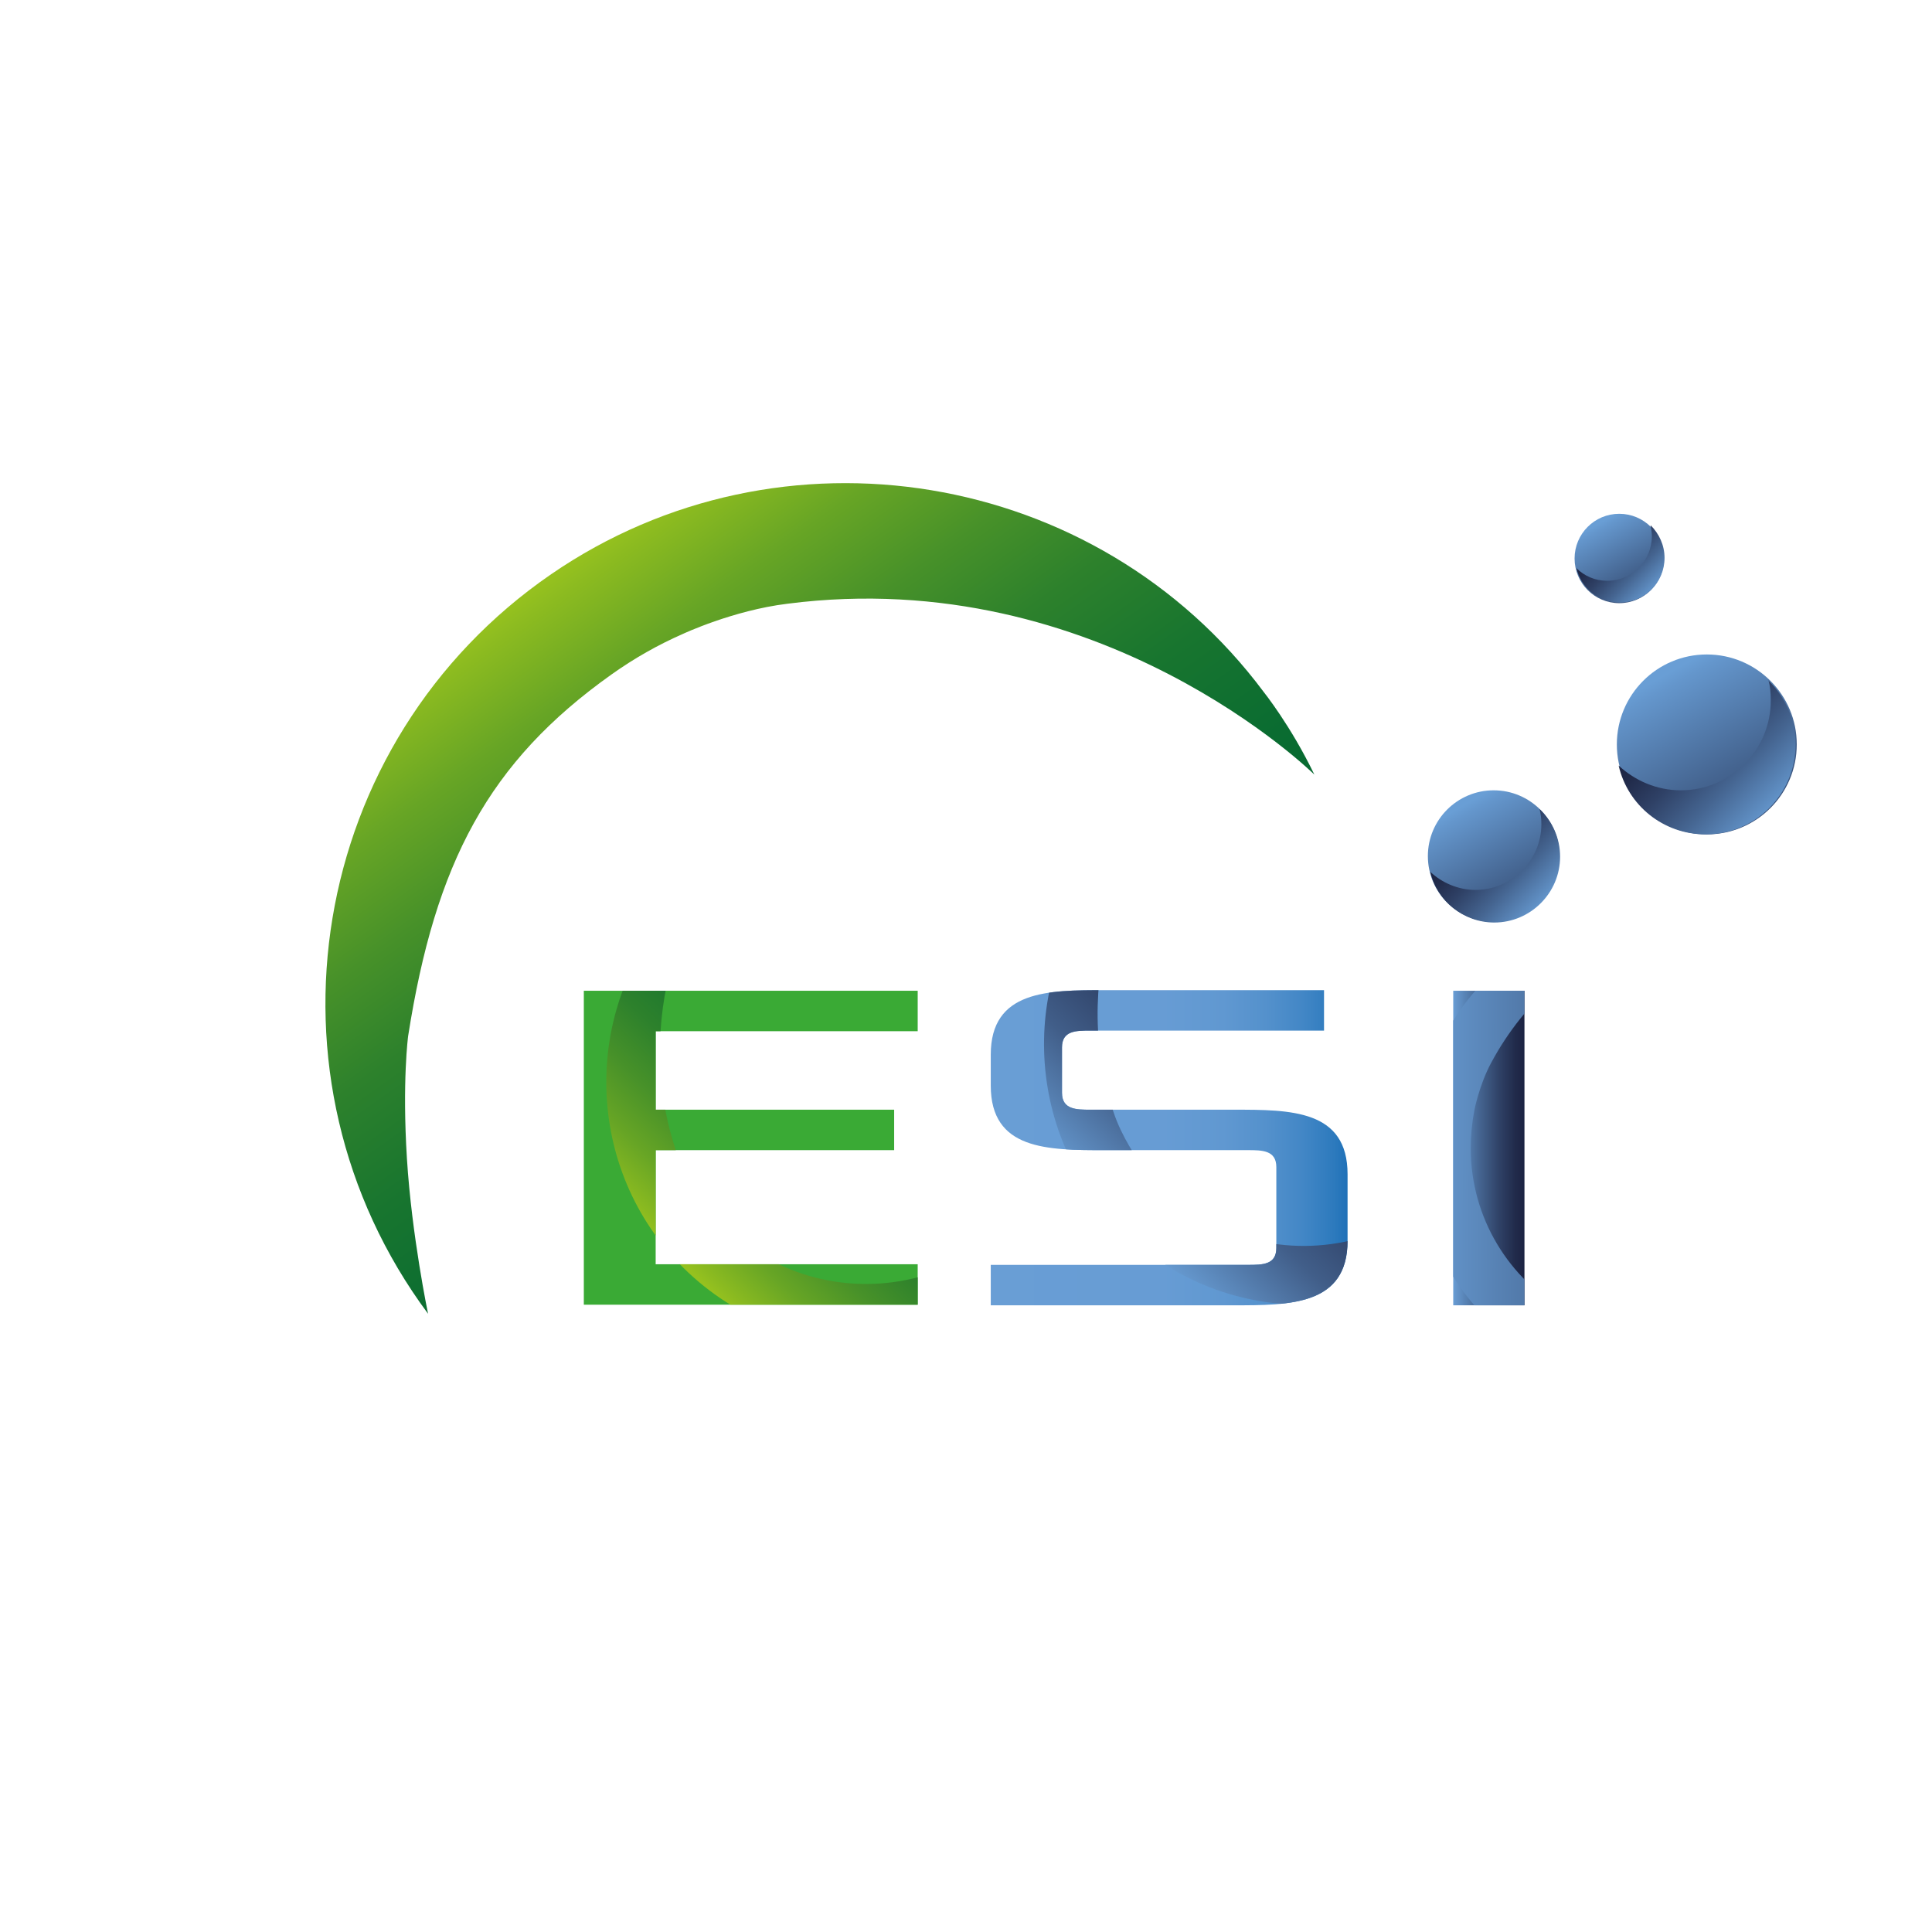 <?xml version="1.0" encoding="UTF-8"?> <svg xmlns="http://www.w3.org/2000/svg" xmlns:xlink="http://www.w3.org/1999/xlink" id="_Слой_1" data-name="Слой 1" viewBox="0 0 32 32"><defs><style> .cls-1 { fill: none; } .cls-2 { clip-path: url(#clippath); } .cls-3 { fill: #3aaa35; } .cls-4 { fill: url(#_Безымянный_градиент_22); } .cls-5 { fill: url(#_Безымянный_градиент_25); } .cls-6 { clip-path: url(#clippath-1); } .cls-7 { clip-path: url(#clippath-2); } .cls-8 { fill: url(#_Безымянный_градиент_4-2); } .cls-9 { fill: url(#Degradado_sin_nombre_38); } .cls-10 { fill: url(#Degradado_sin_nombre_38-8); } .cls-11 { fill: url(#Degradado_sin_nombre_38-2); } .cls-12 { fill: url(#Degradado_sin_nombre_38-4); } .cls-13 { fill: url(#Degradado_sin_nombre_38-5); } .cls-14 { fill: url(#Degradado_sin_nombre_38-6); } .cls-15 { fill: url(#Degradado_sin_nombre_38-3); } .cls-16 { fill: url(#Degradado_sin_nombre_38-7); } .cls-17 { fill: url(#_Безымянный_градиент_4); } </style><linearGradient id="_Безымянный_градиент_25" data-name="Безымянный градиент 25" x1="16.41" y1="19.01" x2="22.33" y2="19.01" gradientUnits="userSpaceOnUse"><stop offset="0" stop-color="#699ed5"></stop><stop offset=".48" stop-color="#679cd4"></stop><stop offset=".65" stop-color="#6098d1"></stop><stop offset=".77" stop-color="#5491cc"></stop><stop offset=".87" stop-color="#4387c6"></stop><stop offset=".96" stop-color="#2d7abd"></stop><stop offset="1" stop-color="#1f71b8"></stop></linearGradient><linearGradient id="Degradado_sin_nombre_38" data-name="Degradado sin nombre 38" x1="24.07" y1="19.01" x2="25.25" y2="19.01" gradientUnits="userSpaceOnUse"><stop offset="0" stop-color="#699ed5"></stop><stop offset=".04" stop-color="#6496cc"></stop><stop offset=".37" stop-color="#456591"></stop><stop offset=".65" stop-color="#2f4166"></stop><stop offset=".87" stop-color="#212b4b"></stop><stop offset="1" stop-color="#1c2342"></stop></linearGradient><clipPath id="clippath"><path class="cls-1" d="M24.07,16.41h1.18v5.21h-1.18v-5.21Z"></path></clipPath><linearGradient id="Degradado_sin_nombre_38-2" data-name="Degradado sin nombre 38" x1="23.5" y1="19" x2="30.98" y2="19.03" xlink:href="#Degradado_sin_nombre_38"></linearGradient><clipPath id="clippath-1"><path class="cls-1" d="M16.41,20.95h4.26c.24,0,.47,0,.47-.28v-1.34c0-.28-.24-.28-.47-.28h-2.37c-.95,0-1.89,0-1.89-1.07v-.51c0-1.07,.95-1.07,1.89-1.07h3.63v.67h-3.87c-.24,0-.47,0-.47,.28v.75c0,.28,.24,.28,.47,.28h2.37c.95,0,1.89,0,1.89,1.07v1.1c0,1.07-.95,1.07-1.89,1.07h-4.02v-.67Z"></path></clipPath><linearGradient id="_Безымянный_градиент_22" data-name="Безымянный градиент 22" x1="65.6" y1="-143.05" x2="73.66" y2="-143.01" gradientTransform="translate(77.23 166.44) rotate(-46.49)" gradientUnits="userSpaceOnUse"><stop offset="0" stop-color="#699ed5"></stop><stop offset=".01" stop-color="#6598ce"></stop><stop offset=".11" stop-color="#5279a9"></stop><stop offset=".2" stop-color="#415e89"></stop><stop offset=".31" stop-color="#33486f"></stop><stop offset=".43" stop-color="#29375a"></stop><stop offset=".56" stop-color="#212c4c"></stop><stop offset=".72" stop-color="#1d2544"></stop><stop offset="1" stop-color="#1c2342"></stop></linearGradient><clipPath id="clippath-2"><path class="cls-1" d="M9.67,16.41h5.53v.67h-4.34v1.3h3.95v.67h-3.95v1.89h4.34v.67h-5.53v-5.21Z"></path></clipPath><linearGradient id="_Безымянный_градиент_4" data-name="Безымянный градиент 4" x1="60.15" y1="-147.87" x2="68.21" y2="-147.84" gradientTransform="translate(77.23 166.44) rotate(-46.49)" gradientUnits="userSpaceOnUse"><stop offset="0" stop-color="#95c11f"></stop><stop offset=".02" stop-color="#8cbb20"></stop><stop offset=".11" stop-color="#67a525"></stop><stop offset=".21" stop-color="#479129"></stop><stop offset=".31" stop-color="#2d812c"></stop><stop offset=".43" stop-color="#18752f"></stop><stop offset=".56" stop-color="#0a6c31"></stop><stop offset=".72" stop-color="#026732"></stop><stop offset="1" stop-color="#063"></stop></linearGradient><linearGradient id="Degradado_sin_nombre_38-3" data-name="Degradado sin nombre 38" x1="24.26" y1="13.33" x2="26.07" y2="16.56" xlink:href="#Degradado_sin_nombre_38"></linearGradient><linearGradient id="Degradado_sin_nombre_38-4" data-name="Degradado sin nombre 38" x1="25.6" y1="15.02" x2="24.31" y2="13.77" xlink:href="#Degradado_sin_nombre_38"></linearGradient><linearGradient id="Degradado_sin_nombre_38-5" data-name="Degradado sin nombre 38" x1="27.61" y1="11.16" x2="30.07" y2="15.56" xlink:href="#Degradado_sin_nombre_38"></linearGradient><linearGradient id="Degradado_sin_nombre_38-6" data-name="Degradado sin nombre 38" x1="29.43" y1="13.47" x2="27.68" y2="11.76" xlink:href="#Degradado_sin_nombre_38"></linearGradient><linearGradient id="Degradado_sin_nombre_38-7" data-name="Degradado sin nombre 38" x1="26.5" y1="8.66" x2="27.73" y2="10.86" xlink:href="#Degradado_sin_nombre_38"></linearGradient><linearGradient id="Degradado_sin_nombre_38-8" data-name="Degradado sin nombre 38" x1="27.41" y1="9.82" x2="26.53" y2="8.96" xlink:href="#Degradado_sin_nombre_38"></linearGradient><linearGradient id="_Безымянный_градиент_4-2" data-name="Безымянный градиент 4" x1="-26.28" y1="-397.1" x2="-10.17" y2="-397.03" gradientTransform="translate(-298.75 261.88) rotate(54.45)" xlink:href="#_Безымянный_градиент_4"></linearGradient></defs><g><g><path class="cls-5" d="M16.41,20.95h4.26c.24,0,.47,0,.47-.28v-1.34c0-.28-.24-.28-.47-.28h-2.37c-.95,0-1.89,0-1.89-1.07v-.51c0-1.07,.95-1.07,1.89-1.07h3.63v.67h-3.87c-.24,0-.47,0-.47,.28v.75c0,.28,.24,.28,.47,.28h2.37c.95,0,1.89,0,1.89,1.07v1.1c0,1.07-.95,1.07-1.89,1.07h-4.02v-.67Z"></path><path class="cls-9" d="M24.07,16.41h1.18v5.21h-1.18v-5.21Z"></path><g class="cls-2"><path class="cls-11" d="M25.94,21.72c-.94-.53-1.58-1.54-1.58-2.7,0-.21,.02-.42,.06-.63,0,0,.08-.42,.28-.79,1.15-2.14,3.42-2.53,3.42-2.53-.41-.07-.74-.05-.74-.05-2.14,.04-3.88,1.79-3.92,3.93-.04,2.27,1.81,4.11,4.08,4.07,0,0-.63-.16-1.06-.56-.44-.4-.54-.74-.54-.74Z"></path></g><g class="cls-6"><path class="cls-4" d="M22.58,20.49c-1.12,.34-2.38,.09-3.29-.77-.17-.16-.32-.33-.44-.51,0,0-.27-.37-.41-.8-.82-2.48,.56-4.56,.56-4.56-.36,.27-.59,.54-.59,.54-1.55,1.7-1.48,4.36,.16,5.98,1.74,1.72,4.56,1.64,6.21-.16,0,0-.59,.37-1.23,.41-.64,.04-.97-.13-.97-.13Z"></path></g><path class="cls-3" d="M9.67,16.41h5.53v.67h-4.34v1.3h3.95v.67h-3.95v1.89h4.34v.67h-5.53v-5.21Z"></path><g class="cls-7"><path class="cls-17" d="M15.33,21.12c-1.12,.34-2.38,.09-3.29-.77-.17-.16-.32-.33-.44-.51,0,0-.27-.37-.41-.8-.82-2.48,.56-4.56,.56-4.56-.36,.27-.59,.54-.59,.54-1.55,1.7-1.48,4.36,.16,5.98,1.74,1.72,4.56,1.64,6.21-.16,0,0-.59,.37-1.23,.41-.64,.04-.97-.13-.97-.13Z"></path></g></g><g><circle class="cls-15" cx="24.74" cy="14.18" r="1.09"></circle><path class="cls-12" d="M25.5,13.4c.02,.08,.03,.16,.03,.25,0,.6-.49,1.09-1.09,1.09-.29,0-.56-.12-.75-.3,.11,.48,.55,.84,1.06,.84,.6,0,1.09-.49,1.09-1.09,0-.31-.13-.59-.34-.79Z"></path><circle class="cls-13" cx="28.27" cy="12.33" r="1.49"></circle><path class="cls-14" d="M29.29,11.26c.03,.11,.04,.22,.04,.34,0,.82-.66,1.49-1.49,1.49-.4,0-.76-.16-1.03-.41,.15,.66,.74,1.14,1.44,1.14,.82,0,1.49-.66,1.49-1.49,0-.42-.18-.8-.46-1.07Z"></path><g><circle class="cls-16" cx="26.82" cy="9.25" r=".74"></circle><path class="cls-10" d="M27.34,8.71c.01,.05,.02,.11,.02,.17,0,.41-.33,.74-.74,.74-.2,0-.38-.08-.51-.21,.08,.33,.37,.57,.72,.57,.41,0,.74-.33,.74-.74,0-.21-.09-.4-.23-.54Z"></path></g></g><path class="cls-8" d="M6.76,17.16c.45-2.87,1.33-4.54,3.37-5.99,.38-.27,.77-.49,1.18-.67,0,0,.83-.39,1.73-.5,5.19-.67,8.73,2.83,8.73,2.83-.39-.81-.84-1.37-.84-1.37-2.76-3.7-8-4.56-11.8-1.95-4.03,2.77-4.95,8.33-2.04,12.25,0,0-.27-1.29-.35-2.57s.02-2.03,.02-2.03Z"></path></g><rect class="cls-1" width="32" height="32"></rect></svg> 
